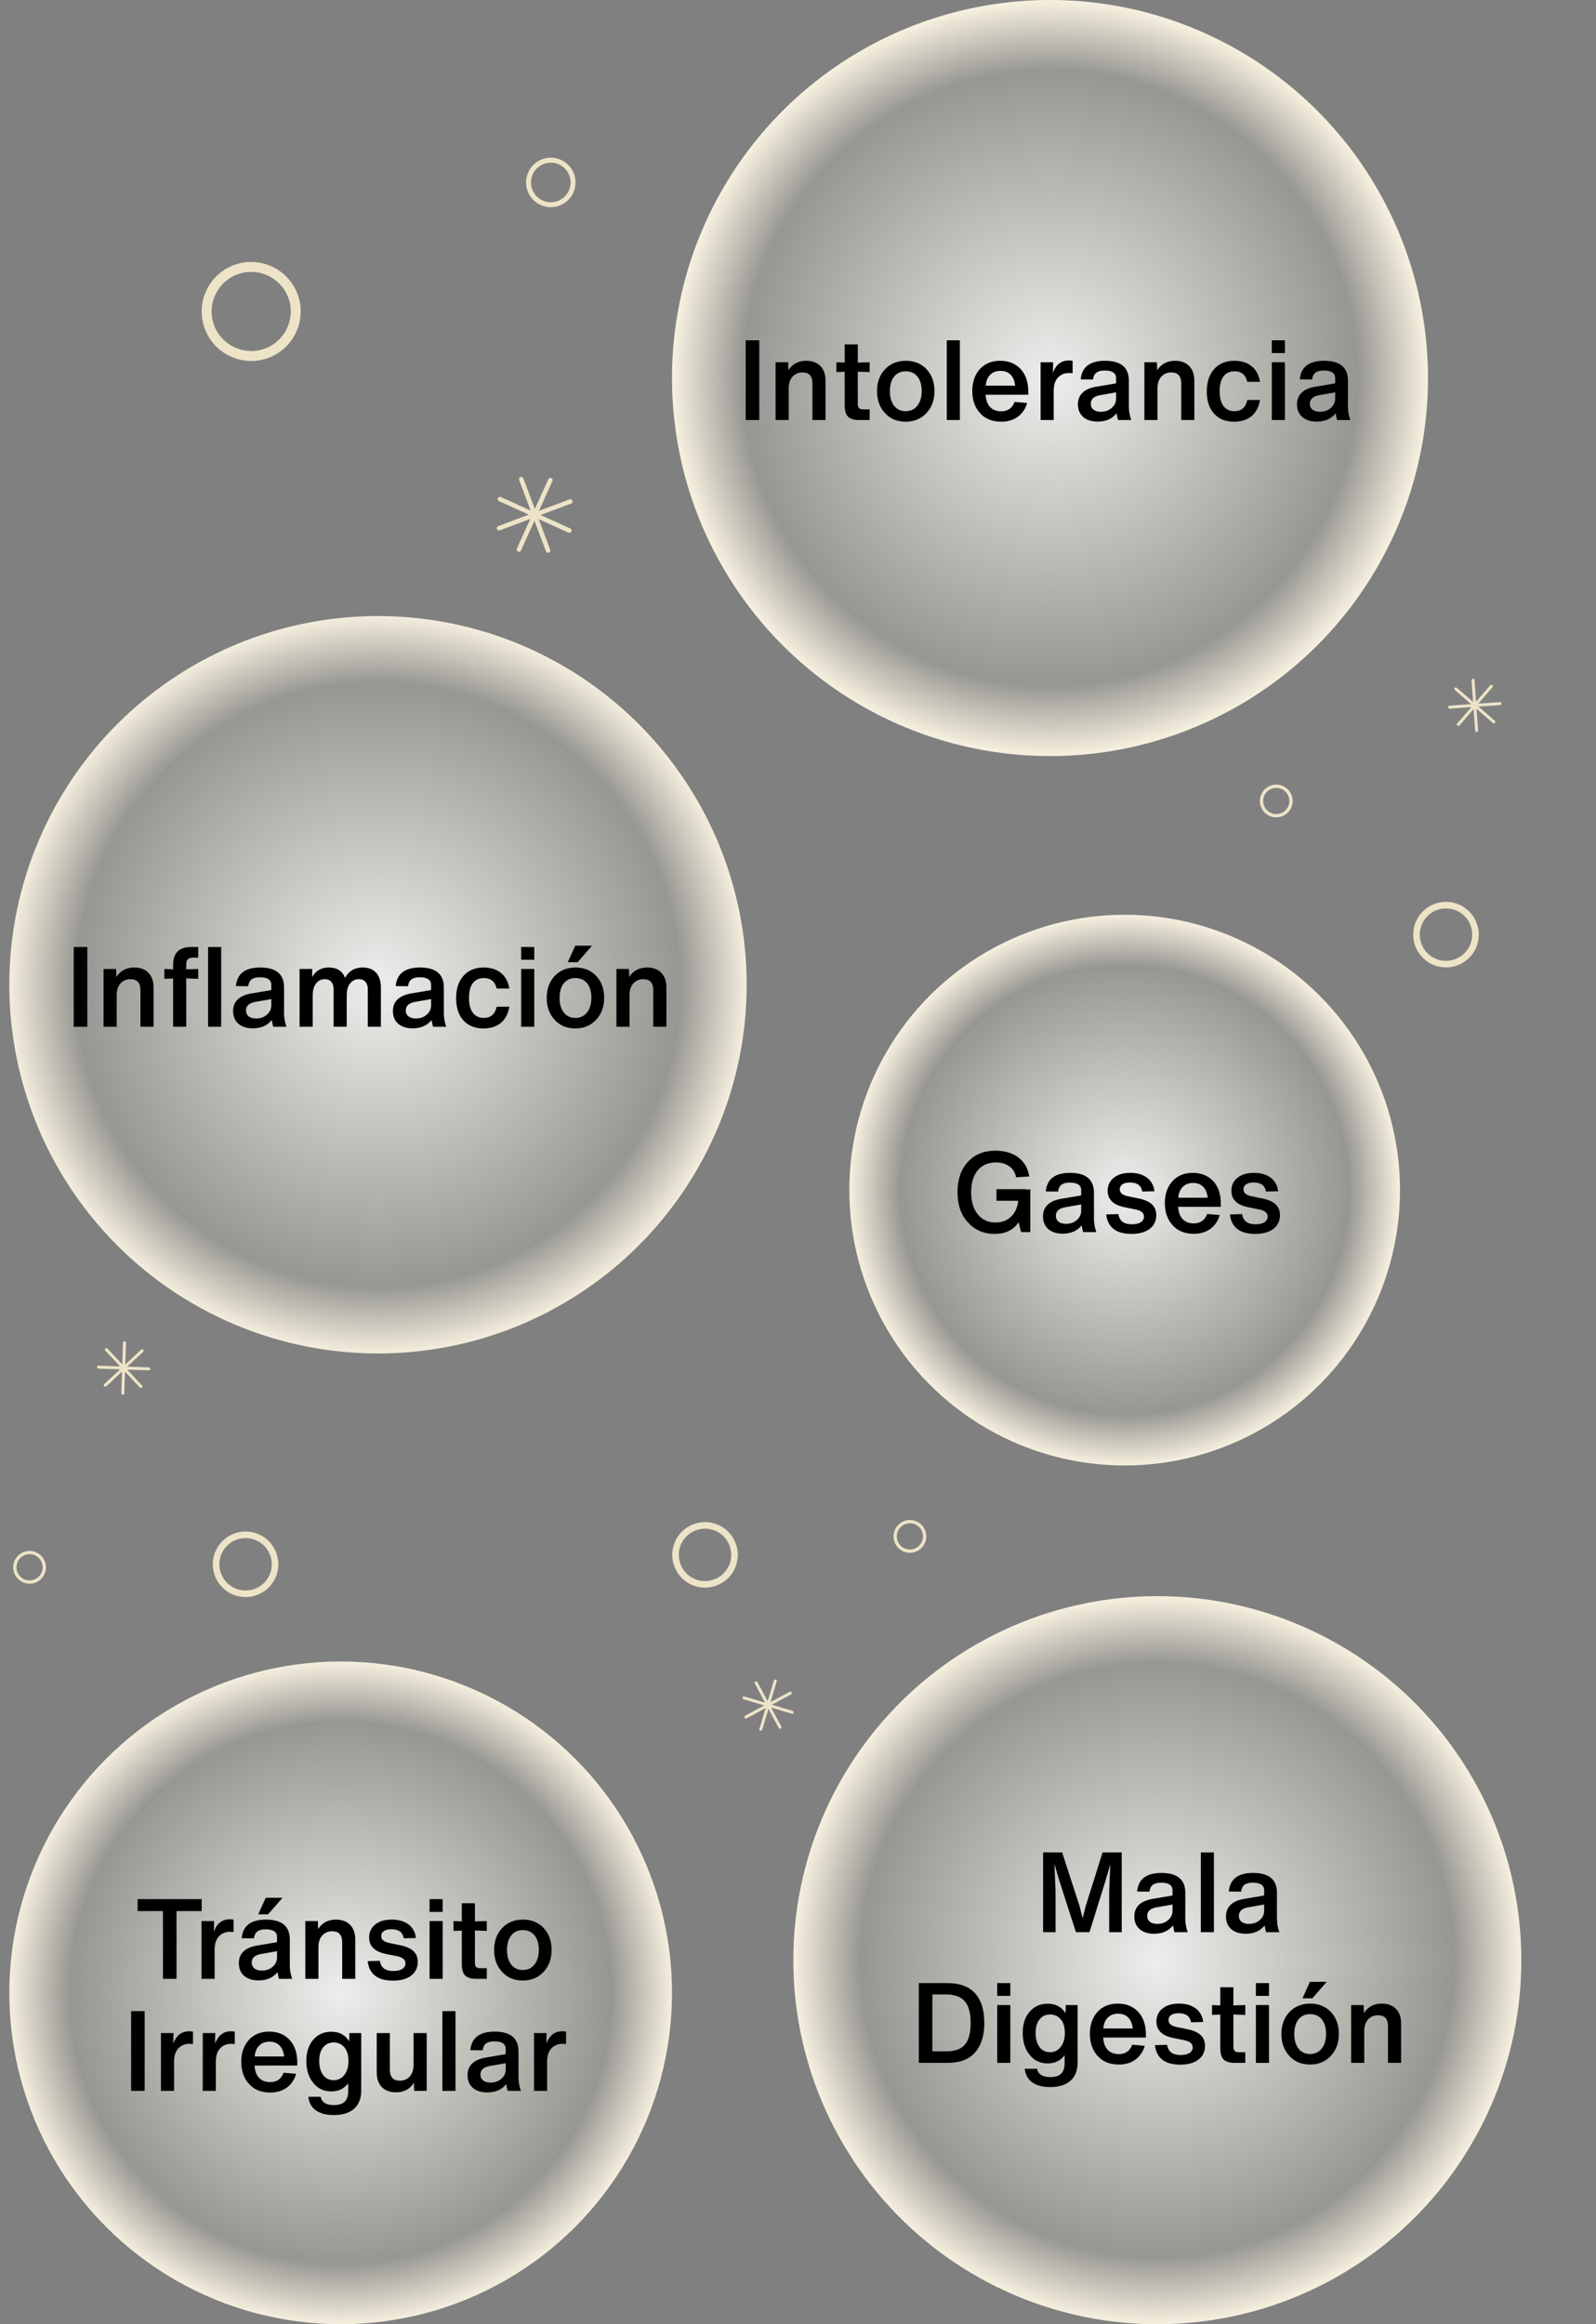 <svg width="171" height="249" viewBox="0 0 171 249" fill="none" xmlns="http://www.w3.org/2000/svg">
    <rect x="0" y="0" width="171" height="249" fill="#808080" stroke="none"/>
    <circle cx="40.5" cy="105.5" r="39.5" fill="url(#paint0_radial_83_6)" />
    <path
        d="M9.352 110H7.9V101.456H9.352V110ZM14.386 103.652C15.034 103.652 15.538 103.84 15.898 104.216C16.266 104.592 16.45 105.112 16.45 105.776V110H15.046V106.076C15.046 105.292 14.69 104.9 13.978 104.9C13.538 104.9 13.182 105.052 12.91 105.356C12.638 105.652 12.502 106.076 12.502 106.628V110H11.098V103.808H12.442L12.466 104.672C12.898 103.992 13.538 103.652 14.386 103.652ZM18.549 103.844V103.376C18.549 102.096 19.189 101.456 20.469 101.456H21.237V102.596H20.697C20.425 102.596 20.233 102.656 20.121 102.776C20.009 102.888 19.953 103.076 19.953 103.34V103.844L21.237 103.808V104.864L19.953 104.816V110H18.549V104.828L17.613 104.864V103.808L18.549 103.844ZM22.293 110V101.456H23.697V110H22.293ZM30.688 110H29.271C29.192 109.672 29.14 109.432 29.116 109.28C28.643 109.872 27.968 110.168 27.087 110.168C26.439 110.168 25.924 110.004 25.54 109.676C25.163 109.34 24.976 108.888 24.976 108.32C24.976 107.28 25.64 106.648 26.968 106.424L28.899 106.1C28.931 106.092 28.988 106.076 29.067 106.052V105.512C29.067 104.968 28.66 104.696 27.843 104.696C27.451 104.696 27.155 104.772 26.956 104.924C26.756 105.076 26.636 105.32 26.596 105.656L25.276 105.644C25.395 104.316 26.264 103.652 27.88 103.652C29.584 103.652 30.436 104.364 30.436 105.788V108.572C30.436 109.036 30.52 109.512 30.688 110ZM27.436 109.112C27.899 109.112 28.288 108.976 28.599 108.704C28.912 108.432 29.067 108.092 29.067 107.684V107.036L27.352 107.336C26.688 107.456 26.355 107.76 26.355 108.248C26.355 108.52 26.451 108.732 26.643 108.884C26.835 109.036 27.099 109.112 27.436 109.112ZM38.866 103.652C39.49 103.652 39.97 103.84 40.306 104.216C40.642 104.592 40.81 105.124 40.81 105.812V110H39.406V105.98C39.406 105.644 39.322 105.38 39.154 105.188C38.994 104.996 38.762 104.9 38.458 104.9C38.066 104.9 37.75 105.052 37.51 105.356C37.27 105.652 37.15 106.088 37.15 106.664V110H35.746V105.98C35.746 105.644 35.662 105.38 35.494 105.188C35.334 104.996 35.102 104.9 34.798 104.9C34.414 104.9 34.102 105.056 33.862 105.368C33.622 105.672 33.502 106.112 33.502 106.688V110H32.098V103.808H33.454L33.442 104.672C33.834 103.992 34.43 103.652 35.23 103.652C36.102 103.652 36.682 104.02 36.97 104.756C37.37 104.02 38.002 103.652 38.866 103.652ZM47.809 110H46.393C46.313 109.672 46.261 109.432 46.237 109.28C45.765 109.872 45.089 110.168 44.209 110.168C43.561 110.168 43.045 110.004 42.661 109.676C42.285 109.34 42.097 108.888 42.097 108.32C42.097 107.28 42.761 106.648 44.089 106.424L46.021 106.1C46.053 106.092 46.109 106.076 46.189 106.052V105.512C46.189 104.968 45.781 104.696 44.965 104.696C44.573 104.696 44.277 104.772 44.077 104.924C43.877 105.076 43.757 105.32 43.717 105.656L42.397 105.644C42.517 104.316 43.385 103.652 45.001 103.652C46.705 103.652 47.557 104.364 47.557 105.788V108.572C47.557 109.036 47.641 109.512 47.809 110ZM44.557 109.112C45.021 109.112 45.409 108.976 45.721 108.704C46.033 108.432 46.189 108.092 46.189 107.684V107.036L44.473 107.336C43.809 107.456 43.477 107.76 43.477 108.248C43.477 108.52 43.573 108.732 43.765 108.884C43.957 109.036 44.221 109.112 44.557 109.112ZM51.799 110.18C50.887 110.18 50.171 109.892 49.651 109.316C49.131 108.74 48.871 107.948 48.871 106.94C48.871 105.924 49.135 105.124 49.663 104.54C50.191 103.948 50.911 103.652 51.823 103.652C52.583 103.652 53.203 103.848 53.683 104.24C54.163 104.632 54.459 105.188 54.571 105.908H53.215C53.039 105.156 52.583 104.78 51.847 104.78C51.327 104.78 50.931 104.964 50.659 105.332C50.387 105.692 50.251 106.22 50.251 106.916C50.251 107.596 50.387 108.124 50.659 108.5C50.939 108.868 51.331 109.052 51.835 109.052C52.579 109.052 53.039 108.652 53.215 107.852H54.571C54.451 108.596 54.151 109.172 53.671 109.58C53.191 109.98 52.567 110.18 51.799 110.18ZM57.244 102.824H55.84V101.456H57.244V102.824ZM57.244 110H55.84V103.808H57.244V110ZM61.886 103.088H60.83L61.634 101.312H63.434L61.886 103.088ZM63.866 109.256C63.29 109.872 62.55 110.18 61.646 110.18C60.734 110.18 59.998 109.876 59.438 109.268C58.862 108.652 58.574 107.868 58.574 106.916C58.574 105.948 58.862 105.16 59.438 104.552C60.014 103.952 60.758 103.652 61.67 103.652C62.574 103.652 63.31 103.952 63.878 104.552C64.446 105.16 64.73 105.94 64.73 106.892C64.73 107.86 64.442 108.648 63.866 109.256ZM61.646 109.052C62.174 109.052 62.59 108.856 62.894 108.464C63.206 108.072 63.362 107.548 63.362 106.892C63.362 106.236 63.21 105.72 62.906 105.344C62.602 104.968 62.182 104.78 61.646 104.78C61.118 104.78 60.702 104.972 60.398 105.356C60.102 105.74 59.954 106.26 59.954 106.916C59.954 107.564 60.106 108.084 60.41 108.476C60.714 108.86 61.126 109.052 61.646 109.052ZM69.335 103.652C69.983 103.652 70.487 103.84 70.847 104.216C71.215 104.592 71.399 105.112 71.399 105.776V110H69.995V106.076C69.995 105.292 69.639 104.9 68.927 104.9C68.487 104.9 68.131 105.052 67.859 105.356C67.587 105.652 67.451 106.076 67.451 106.628V110H66.047V103.808H67.391L67.415 104.672C67.847 103.992 68.487 103.652 69.335 103.652Z"
        fill="black" />
    <circle cx="112.5" cy="40.5" r="40.5" fill="url(#paint1_radial_83_6)" />
    <path
        d="M81.352 45H79.9V36.456H81.352V45ZM86.386 38.652C87.034 38.652 87.538 38.84 87.898 39.216C88.266 39.592 88.45 40.112 88.45 40.776V45H87.046V41.076C87.046 40.292 86.69 39.9 85.978 39.9C85.538 39.9 85.182 40.052 84.91 40.356C84.638 40.652 84.502 41.076 84.502 41.628V45H83.098V38.808H84.442L84.466 39.672C84.898 38.992 85.538 38.652 86.386 38.652ZM93.177 39.864L91.905 39.816V43.26C91.905 43.484 91.949 43.64 92.037 43.728C92.125 43.816 92.277 43.86 92.493 43.86H93.177V45H92.061C91.509 45 91.109 44.88 90.861 44.64C90.621 44.392 90.501 43.992 90.501 43.44V39.828L89.613 39.864V38.808L90.501 38.844V36.9H91.905V38.844L93.177 38.808V39.864ZM99.257 44.256C98.681 44.872 97.941 45.18 97.037 45.18C96.125 45.18 95.389 44.876 94.829 44.268C94.253 43.652 93.965 42.868 93.965 41.916C93.965 40.948 94.253 40.16 94.829 39.552C95.405 38.952 96.149 38.652 97.061 38.652C97.965 38.652 98.701 38.952 99.269 39.552C99.837 40.16 100.121 40.94 100.121 41.892C100.121 42.86 99.833 43.648 99.257 44.256ZM97.037 44.052C97.565 44.052 97.981 43.856 98.285 43.464C98.597 43.072 98.753 42.548 98.753 41.892C98.753 41.236 98.601 40.72 98.297 40.344C97.993 39.968 97.573 39.78 97.037 39.78C96.509 39.78 96.093 39.972 95.789 40.356C95.493 40.74 95.345 41.26 95.345 41.916C95.345 42.564 95.497 43.084 95.801 43.476C96.105 43.86 96.517 44.052 97.037 44.052ZM102.842 45H101.438V36.456H102.842V45ZM110.172 41.94V42.288H105.6C105.632 42.856 105.792 43.296 106.08 43.608C106.376 43.912 106.772 44.064 107.268 44.064C107.98 44.064 108.46 43.728 108.708 43.056L110.052 43.176C109.86 43.824 109.52 44.32 109.032 44.664C108.552 45.008 107.964 45.18 107.268 45.18C106.308 45.18 105.552 44.872 105 44.256C104.448 43.648 104.172 42.856 104.172 41.88C104.172 40.936 104.44 40.16 104.976 39.552C105.52 38.952 106.248 38.652 107.16 38.652C108.064 38.652 108.792 38.944 109.344 39.528C109.896 40.12 110.172 40.924 110.172 41.94ZM108.276 40.14C108.004 39.868 107.644 39.732 107.196 39.732C106.74 39.732 106.376 39.868 106.104 40.14C105.816 40.42 105.652 40.812 105.612 41.316H108.768C108.704 40.796 108.54 40.404 108.276 40.14ZM114.528 38.616C114.664 38.616 114.796 38.628 114.924 38.652V39.984C114.684 39.968 114.56 39.96 114.552 39.96C114.056 39.96 113.656 40.124 113.352 40.452C113.056 40.772 112.904 41.224 112.896 41.808V45H111.492V38.808H112.836L112.812 39.936C113.14 39.056 113.712 38.616 114.528 38.616ZM121.203 45H119.787C119.707 44.672 119.655 44.432 119.631 44.28C119.159 44.872 118.483 45.168 117.603 45.168C116.955 45.168 116.439 45.004 116.055 44.676C115.679 44.34 115.491 43.888 115.491 43.32C115.491 42.28 116.155 41.648 117.483 41.424L119.415 41.1C119.447 41.092 119.503 41.076 119.583 41.052V40.512C119.583 39.968 119.175 39.696 118.359 39.696C117.967 39.696 117.671 39.772 117.471 39.924C117.271 40.076 117.151 40.32 117.111 40.656L115.791 40.644C115.911 39.316 116.779 38.652 118.395 38.652C120.099 38.652 120.951 39.364 120.951 40.788V43.572C120.951 44.036 121.035 44.512 121.203 45ZM117.951 44.112C118.415 44.112 118.803 43.976 119.115 43.704C119.427 43.432 119.583 43.092 119.583 42.684V42.036L117.867 42.336C117.203 42.456 116.871 42.76 116.871 43.248C116.871 43.52 116.967 43.732 117.159 43.884C117.351 44.036 117.615 44.112 117.951 44.112ZM125.901 38.652C126.549 38.652 127.053 38.84 127.413 39.216C127.781 39.592 127.965 40.112 127.965 40.776V45H126.561V41.076C126.561 40.292 126.205 39.9 125.493 39.9C125.053 39.9 124.697 40.052 124.425 40.356C124.153 40.652 124.017 41.076 124.017 41.628V45H122.613V38.808H123.957L123.981 39.672C124.413 38.992 125.053 38.652 125.901 38.652ZM132.225 45.18C131.313 45.18 130.597 44.892 130.077 44.316C129.557 43.74 129.297 42.948 129.297 41.94C129.297 40.924 129.561 40.124 130.089 39.54C130.617 38.948 131.337 38.652 132.249 38.652C133.009 38.652 133.629 38.848 134.109 39.24C134.589 39.632 134.885 40.188 134.997 40.908H133.641C133.465 40.156 133.009 39.78 132.273 39.78C131.753 39.78 131.357 39.964 131.085 40.332C130.813 40.692 130.677 41.22 130.677 41.916C130.677 42.596 130.813 43.124 131.085 43.5C131.365 43.868 131.757 44.052 132.261 44.052C133.005 44.052 133.465 43.652 133.641 42.852H134.997C134.877 43.596 134.577 44.172 134.097 44.58C133.617 44.98 132.993 45.18 132.225 45.18ZM137.67 37.824H136.266V36.456H137.67V37.824ZM137.67 45H136.266V38.808H137.67V45ZM144.676 45H143.26C143.18 44.672 143.128 44.432 143.104 44.28C142.632 44.872 141.956 45.168 141.076 45.168C140.428 45.168 139.912 45.004 139.528 44.676C139.152 44.34 138.964 43.888 138.964 43.32C138.964 42.28 139.628 41.648 140.956 41.424L142.888 41.1C142.92 41.092 142.976 41.076 143.056 41.052V40.512C143.056 39.968 142.648 39.696 141.832 39.696C141.44 39.696 141.144 39.772 140.944 39.924C140.744 40.076 140.624 40.32 140.584 40.656L139.264 40.644C139.384 39.316 140.252 38.652 141.868 38.652C143.572 38.652 144.424 39.364 144.424 40.788V43.572C144.424 44.036 144.508 44.512 144.676 45ZM141.424 44.112C141.888 44.112 142.276 43.976 142.588 43.704C142.9 43.432 143.056 43.092 143.056 42.684V42.036L141.34 42.336C140.676 42.456 140.344 42.76 140.344 43.248C140.344 43.52 140.44 43.732 140.632 43.884C140.824 44.036 141.088 44.112 141.424 44.112Z"
        fill="black" />
    <circle cx="36.5" cy="213.5" r="35.5" fill="url(#paint2_radial_83_6)" />
    <path
        d="M14.748 203.456H21.612V204.74H18.912V212H17.46V204.74H14.748V203.456ZM24.628 205.616C24.764 205.616 24.896 205.628 25.024 205.652V206.984C24.784 206.968 24.66 206.96 24.652 206.96C24.156 206.96 23.756 207.124 23.452 207.452C23.156 207.772 23.004 208.224 22.996 208.808V212H21.592V205.808H22.936L22.912 206.936C23.24 206.056 23.812 205.616 24.628 205.616ZM28.471 203.312H30.271L28.723 205.088H27.667L28.471 203.312ZM31.303 212H29.887C29.807 211.672 29.755 211.432 29.731 211.28C29.259 211.872 28.583 212.168 27.703 212.168C27.055 212.168 26.539 212.004 26.155 211.676C25.779 211.34 25.591 210.888 25.591 210.32C25.591 209.28 26.255 208.648 27.583 208.424L29.515 208.1C29.547 208.092 29.603 208.076 29.683 208.052V207.512C29.683 206.968 29.275 206.696 28.459 206.696C28.067 206.696 27.771 206.772 27.571 206.924C27.371 207.076 27.251 207.32 27.211 207.656L25.891 207.644C26.011 206.316 26.879 205.652 28.495 205.652C30.199 205.652 31.051 206.364 31.051 207.788V210.572C31.051 211.036 31.135 211.512 31.303 212ZM28.051 211.112C28.515 211.112 28.903 210.976 29.215 210.704C29.527 210.432 29.683 210.092 29.683 209.684V209.036L27.967 209.336C27.303 209.456 26.971 209.76 26.971 210.248C26.971 210.52 27.067 210.732 27.259 210.884C27.451 211.036 27.715 211.112 28.051 211.112ZM36.001 205.652C36.649 205.652 37.153 205.84 37.513 206.216C37.881 206.592 38.065 207.112 38.065 207.776V212H36.661V208.076C36.661 207.292 36.305 206.9 35.593 206.9C35.153 206.9 34.797 207.052 34.525 207.356C34.253 207.652 34.117 208.076 34.117 208.628V212H32.713V205.808H34.057L34.081 206.672C34.513 205.992 35.153 205.652 36.001 205.652ZM42.096 212.192C41.28 212.192 40.644 212.016 40.188 211.664C39.732 211.304 39.468 210.784 39.396 210.104L40.704 210.068C40.8 210.796 41.28 211.16 42.144 211.16C42.552 211.16 42.868 211.088 43.092 210.944C43.324 210.8 43.44 210.596 43.44 210.332C43.44 209.948 43.144 209.696 42.552 209.576L41.316 209.324C40.14 209.076 39.552 208.492 39.552 207.572C39.552 206.988 39.768 206.524 40.2 206.18C40.632 205.828 41.22 205.652 41.964 205.652C42.708 205.652 43.308 205.824 43.764 206.168C44.22 206.512 44.488 206.996 44.568 207.62L43.26 207.656C43.156 207.008 42.716 206.684 41.94 206.684C41.596 206.684 41.328 206.748 41.136 206.876C40.944 207.004 40.848 207.188 40.848 207.428C40.848 207.788 41.124 208.028 41.676 208.148L42.948 208.412C43.572 208.548 44.028 208.76 44.316 209.048C44.612 209.336 44.76 209.712 44.76 210.176C44.76 210.808 44.52 211.304 44.04 211.664C43.568 212.016 42.92 212.192 42.096 212.192ZM47.429 204.824H46.026V203.456H47.429V204.824ZM47.429 212H46.026V205.808H47.429V212ZM52.156 206.864L50.884 206.816V210.26C50.884 210.484 50.928 210.64 51.016 210.728C51.104 210.816 51.256 210.86 51.472 210.86H52.156V212H51.04C50.488 212 50.088 211.88 49.84 211.64C49.6 211.392 49.48 210.992 49.48 210.44V206.828L48.592 206.864V205.808L49.48 205.844V203.9H50.884V205.844L52.156 205.808V206.864ZM58.235 211.256C57.659 211.872 56.919 212.18 56.015 212.18C55.103 212.18 54.367 211.876 53.807 211.268C53.231 210.652 52.943 209.868 52.943 208.916C52.943 207.948 53.231 207.16 53.807 206.552C54.383 205.952 55.127 205.652 56.039 205.652C56.943 205.652 57.679 205.952 58.247 206.552C58.815 207.16 59.099 207.94 59.099 208.892C59.099 209.86 58.811 210.648 58.235 211.256ZM56.015 211.052C56.543 211.052 56.959 210.856 57.263 210.464C57.575 210.072 57.731 209.548 57.731 208.892C57.731 208.236 57.579 207.72 57.275 207.344C56.971 206.968 56.551 206.78 56.015 206.78C55.487 206.78 55.071 206.972 54.767 207.356C54.471 207.74 54.323 208.26 54.323 208.916C54.323 209.564 54.475 210.084 54.779 210.476C55.083 210.86 55.495 211.052 56.015 211.052ZM15.498 224H14.046V215.456H15.498V224ZM20.28 217.616C20.416 217.616 20.548 217.628 20.676 217.652V218.984C20.436 218.968 20.312 218.96 20.304 218.96C19.808 218.96 19.408 219.124 19.104 219.452C18.808 219.772 18.656 220.224 18.648 220.808V224H17.244V217.808H18.588L18.564 218.936C18.892 218.056 19.464 217.616 20.28 217.616ZM24.757 217.616C24.893 217.616 25.025 217.628 25.153 217.652V218.984C24.913 218.968 24.789 218.96 24.781 218.96C24.285 218.96 23.885 219.124 23.581 219.452C23.285 219.772 23.133 220.224 23.125 220.808V224H21.721V217.808H23.065L23.041 218.936C23.369 218.056 23.941 217.616 24.757 217.616ZM31.849 220.94V221.288H27.277C27.309 221.856 27.469 222.296 27.757 222.608C28.053 222.912 28.449 223.064 28.945 223.064C29.657 223.064 30.137 222.728 30.385 222.056L31.729 222.176C31.537 222.824 31.197 223.32 30.709 223.664C30.229 224.008 29.641 224.18 28.945 224.18C27.985 224.18 27.229 223.872 26.677 223.256C26.125 222.648 25.849 221.856 25.849 220.88C25.849 219.936 26.117 219.16 26.653 218.552C27.197 217.952 27.925 217.652 28.837 217.652C29.741 217.652 30.469 217.944 31.021 218.528C31.573 219.12 31.849 219.924 31.849 220.94ZM29.953 219.14C29.681 218.868 29.321 218.732 28.873 218.732C28.417 218.732 28.053 218.868 27.781 219.14C27.493 219.42 27.329 219.812 27.289 220.316H30.445C30.381 219.796 30.217 219.404 29.953 219.14ZM37.406 218.684L37.43 217.808H38.702V223.94C38.702 224.812 38.446 225.472 37.934 225.92C37.422 226.368 36.702 226.592 35.774 226.592C34.958 226.592 34.314 226.424 33.842 226.088C33.378 225.76 33.11 225.276 33.038 224.636H34.358C34.478 225.228 34.946 225.524 35.762 225.524C36.306 225.524 36.698 225.4 36.938 225.152C37.186 224.912 37.31 224.528 37.31 224V223.184C36.878 223.768 36.274 224.06 35.498 224.06C34.698 224.06 34.054 223.756 33.566 223.148C33.07 222.54 32.822 221.756 32.822 220.796C32.822 219.844 33.07 219.084 33.566 218.516C34.062 217.948 34.702 217.664 35.486 217.664C36.358 217.664 36.998 218.004 37.406 218.684ZM35.75 222.86C36.214 222.86 36.594 222.672 36.89 222.296C37.186 221.92 37.334 221.424 37.334 220.808C37.334 220.176 37.19 219.688 36.902 219.344C36.598 218.992 36.214 218.816 35.75 218.816C35.278 218.816 34.902 218.992 34.622 219.344C34.342 219.696 34.202 220.18 34.202 220.796C34.202 221.428 34.342 221.932 34.622 222.308C34.902 222.676 35.278 222.86 35.75 222.86ZM44.313 221.18V217.808H45.717V224H44.373L44.349 223.136C43.917 223.816 43.277 224.156 42.429 224.156C41.781 224.156 41.273 223.968 40.905 223.592C40.545 223.216 40.365 222.696 40.365 222.032V217.808H41.769V221.732C41.769 222.516 42.125 222.908 42.837 222.908C43.277 222.908 43.633 222.76 43.905 222.464C44.177 222.16 44.313 221.732 44.313 221.18ZM48.801 224H47.397V215.456H48.801V224ZM55.807 224H54.391C54.311 223.672 54.259 223.432 54.235 223.28C53.763 223.872 53.087 224.168 52.207 224.168C51.559 224.168 51.043 224.004 50.659 223.676C50.283 223.34 50.095 222.888 50.095 222.32C50.095 221.28 50.759 220.648 52.087 220.424L54.019 220.1C54.051 220.092 54.107 220.076 54.187 220.052V219.512C54.187 218.968 53.779 218.696 52.963 218.696C52.571 218.696 52.275 218.772 52.075 218.924C51.875 219.076 51.755 219.32 51.715 219.656L50.395 219.644C50.515 218.316 51.383 217.652 52.999 217.652C54.703 217.652 55.555 218.364 55.555 219.788V222.572C55.555 223.036 55.639 223.512 55.807 224ZM52.555 223.112C53.019 223.112 53.407 222.976 53.719 222.704C54.031 222.432 54.187 222.092 54.187 221.684V221.036L52.471 221.336C51.807 221.456 51.475 221.76 51.475 222.248C51.475 222.52 51.571 222.732 51.763 222.884C51.955 223.036 52.219 223.112 52.555 223.112ZM60.253 217.616C60.389 217.616 60.521 217.628 60.649 217.652V218.984C60.409 218.968 60.285 218.96 60.277 218.96C59.781 218.96 59.381 219.124 59.077 219.452C58.781 219.772 58.629 220.224 58.621 220.808V224H57.217V217.808H58.561L58.537 218.936C58.865 218.056 59.437 217.616 60.253 217.616Z"
        fill="black" />
    <circle cx="124" cy="210" r="39" fill="url(#paint3_radial_83_6)" />
    <path
        d="M116.321 204.216L118.133 198.456H120.185V207H118.841V202.596L118.961 199.74L118.361 201.768L116.729 207H115.277L113.549 201.636L112.973 199.692L113.093 202.596V207H111.761V198.456H113.801L115.673 204.216L115.997 205.5L116.321 204.216ZM127.248 207H125.832C125.752 206.672 125.7 206.432 125.676 206.28C125.204 206.872 124.528 207.168 123.648 207.168C123 207.168 122.484 207.004 122.1 206.676C121.724 206.34 121.536 205.888 121.536 205.32C121.536 204.28 122.2 203.648 123.528 203.424L125.46 203.1C125.492 203.092 125.548 203.076 125.628 203.052V202.512C125.628 201.968 125.22 201.696 124.404 201.696C124.012 201.696 123.716 201.772 123.516 201.924C123.316 202.076 123.196 202.32 123.156 202.656L121.836 202.644C121.956 201.316 122.824 200.652 124.44 200.652C126.144 200.652 126.996 201.364 126.996 202.788V205.572C126.996 206.036 127.08 206.512 127.248 207ZM123.996 206.112C124.46 206.112 124.848 205.976 125.16 205.704C125.472 205.432 125.628 205.092 125.628 204.684V204.036L123.912 204.336C123.248 204.456 122.916 204.76 122.916 205.248C122.916 205.52 123.012 205.732 123.204 205.884C123.396 206.036 123.66 206.112 123.996 206.112ZM130.062 207H128.658V198.456H130.062V207ZM137.068 207H135.652C135.572 206.672 135.52 206.432 135.496 206.28C135.024 206.872 134.348 207.168 133.468 207.168C132.82 207.168 132.304 207.004 131.92 206.676C131.544 206.34 131.356 205.888 131.356 205.32C131.356 204.28 132.02 203.648 133.348 203.424L135.28 203.1C135.312 203.092 135.368 203.076 135.448 203.052V202.512C135.448 201.968 135.04 201.696 134.224 201.696C133.832 201.696 133.536 201.772 133.336 201.924C133.136 202.076 133.016 202.32 132.976 202.656L131.656 202.644C131.776 201.316 132.644 200.652 134.26 200.652C135.964 200.652 136.816 201.364 136.816 202.788V205.572C136.816 206.036 136.9 206.512 137.068 207ZM133.816 206.112C134.28 206.112 134.668 205.976 134.98 205.704C135.292 205.432 135.448 205.092 135.448 204.684V204.036L133.732 204.336C133.068 204.456 132.736 204.76 132.736 205.248C132.736 205.52 132.832 205.732 133.024 205.884C133.216 206.036 133.48 206.112 133.816 206.112ZM98.443 212.456H101.551C102.847 212.456 103.823 212.824 104.479 213.56C105.135 214.288 105.463 215.344 105.463 216.728C105.463 218.088 105.131 219.14 104.467 219.884C103.811 220.628 102.843 221 101.563 221H98.443V212.456ZM99.895 219.764H101.419C102.323 219.764 102.979 219.524 103.387 219.044C103.795 218.556 103.999 217.784 103.999 216.728C103.999 215.656 103.787 214.88 103.363 214.4C102.947 213.912 102.267 213.668 101.323 213.668H99.895V219.764ZM108.248 213.824H106.844V212.456H108.248V213.824ZM108.248 221H106.844V214.808H108.248V221ZM114.162 215.684L114.186 214.808H115.458V220.94C115.458 221.812 115.202 222.472 114.69 222.92C114.178 223.368 113.458 223.592 112.53 223.592C111.714 223.592 111.07 223.424 110.598 223.088C110.134 222.76 109.866 222.276 109.794 221.636H111.114C111.234 222.228 111.702 222.524 112.518 222.524C113.062 222.524 113.454 222.4 113.694 222.152C113.942 221.912 114.066 221.528 114.066 221V220.184C113.634 220.768 113.03 221.06 112.254 221.06C111.454 221.06 110.81 220.756 110.322 220.148C109.826 219.54 109.578 218.756 109.578 217.796C109.578 216.844 109.826 216.084 110.322 215.516C110.818 214.948 111.458 214.664 112.242 214.664C113.114 214.664 113.754 215.004 114.162 215.684ZM112.506 219.86C112.97 219.86 113.35 219.672 113.646 219.296C113.942 218.92 114.09 218.424 114.09 217.808C114.09 217.176 113.946 216.688 113.658 216.344C113.354 215.992 112.97 215.816 112.506 215.816C112.034 215.816 111.658 215.992 111.378 216.344C111.098 216.696 110.958 217.18 110.958 217.796C110.958 218.428 111.098 218.932 111.378 219.308C111.658 219.676 112.034 219.86 112.506 219.86ZM122.773 217.94V218.288H118.201C118.233 218.856 118.393 219.296 118.681 219.608C118.977 219.912 119.373 220.064 119.869 220.064C120.581 220.064 121.061 219.728 121.309 219.056L122.653 219.176C122.461 219.824 122.121 220.32 121.633 220.664C121.153 221.008 120.565 221.18 119.869 221.18C118.909 221.18 118.153 220.872 117.601 220.256C117.049 219.648 116.773 218.856 116.773 217.88C116.773 216.936 117.041 216.16 117.577 215.552C118.121 214.952 118.849 214.652 119.761 214.652C120.665 214.652 121.393 214.944 121.945 215.528C122.497 216.12 122.773 216.924 122.773 217.94ZM120.877 216.14C120.605 215.868 120.245 215.732 119.797 215.732C119.341 215.732 118.977 215.868 118.705 216.14C118.417 216.42 118.253 216.812 118.213 217.316H121.369C121.305 216.796 121.141 216.404 120.877 216.14ZM126.446 221.192C125.63 221.192 124.994 221.016 124.538 220.664C124.082 220.304 123.818 219.784 123.746 219.104L125.054 219.068C125.15 219.796 125.63 220.16 126.494 220.16C126.902 220.16 127.218 220.088 127.442 219.944C127.674 219.8 127.79 219.596 127.79 219.332C127.79 218.948 127.494 218.696 126.902 218.576L125.666 218.324C124.49 218.076 123.902 217.492 123.902 216.572C123.902 215.988 124.118 215.524 124.55 215.18C124.982 214.828 125.57 214.652 126.314 214.652C127.058 214.652 127.658 214.824 128.114 215.168C128.57 215.512 128.838 215.996 128.918 216.62L127.61 216.656C127.506 216.008 127.066 215.684 126.29 215.684C125.946 215.684 125.678 215.748 125.486 215.876C125.294 216.004 125.198 216.188 125.198 216.428C125.198 216.788 125.474 217.028 126.026 217.148L127.298 217.412C127.922 217.548 128.378 217.76 128.666 218.048C128.962 218.336 129.11 218.712 129.11 219.176C129.11 219.808 128.87 220.304 128.39 220.664C127.918 221.016 127.27 221.192 126.446 221.192ZM133.423 215.864L132.151 215.816V219.26C132.151 219.484 132.195 219.64 132.283 219.728C132.371 219.816 132.523 219.86 132.739 219.86H133.423V221H132.307C131.755 221 131.355 220.88 131.107 220.64C130.867 220.392 130.747 219.992 130.747 219.44V215.828L129.859 215.864V214.808L130.747 214.844V212.9H132.151V214.844L133.423 214.808V215.864ZM135.963 213.824H134.559V212.456H135.963V213.824ZM135.963 221H134.559V214.808H135.963V221ZM140.605 214.088H139.549L140.353 212.312H142.153L140.605 214.088ZM142.585 220.256C142.009 220.872 141.269 221.18 140.365 221.18C139.453 221.18 138.717 220.876 138.157 220.268C137.581 219.652 137.293 218.868 137.293 217.916C137.293 216.948 137.581 216.16 138.157 215.552C138.733 214.952 139.477 214.652 140.389 214.652C141.293 214.652 142.029 214.952 142.597 215.552C143.165 216.16 143.449 216.94 143.449 217.892C143.449 218.86 143.161 219.648 142.585 220.256ZM140.365 220.052C140.893 220.052 141.309 219.856 141.613 219.464C141.925 219.072 142.081 218.548 142.081 217.892C142.081 217.236 141.929 216.72 141.625 216.344C141.321 215.968 140.901 215.78 140.365 215.78C139.837 215.78 139.421 215.972 139.117 216.356C138.821 216.74 138.673 217.26 138.673 217.916C138.673 218.564 138.825 219.084 139.129 219.476C139.433 219.86 139.845 220.052 140.365 220.052ZM148.054 214.652C148.702 214.652 149.206 214.84 149.566 215.216C149.934 215.592 150.118 216.112 150.118 216.776V221H148.714V217.076C148.714 216.292 148.358 215.9 147.646 215.9C147.206 215.9 146.85 216.052 146.578 216.356C146.306 216.652 146.17 217.076 146.17 217.628V221H144.766V214.808H146.11L146.134 215.672C146.566 214.992 147.206 214.652 148.054 214.652Z"
        fill="black" />
    <circle cx="120.5" cy="127.5" r="29.5" fill="url(#paint4_radial_83_6)" />
    <path
        d="M110.004 127.404L109.992 127.476L110.388 127.404V132H109.404L109.128 130.944C108.584 131.776 107.728 132.192 106.56 132.192C105.408 132.192 104.46 131.784 103.716 130.968C102.964 130.168 102.588 129.084 102.588 127.716C102.588 126.364 102.96 125.284 103.704 124.476C104.432 123.676 105.412 123.276 106.644 123.276C107.652 123.276 108.476 123.52 109.116 124.008C109.756 124.496 110.144 125.172 110.28 126.036L108.864 126.132C108.768 125.62 108.528 125.228 108.144 124.956C107.768 124.676 107.292 124.536 106.716 124.536C105.876 124.536 105.22 124.82 104.748 125.388C104.284 125.956 104.052 126.736 104.052 127.728C104.052 128.712 104.284 129.496 104.748 130.08C105.22 130.672 105.86 130.968 106.668 130.968C107.316 130.968 107.852 130.776 108.276 130.392C108.708 130.008 108.976 129.472 109.08 128.784V128.64H106.764V127.404H110.004ZM117.461 132H116.045C115.965 131.672 115.913 131.432 115.889 131.28C115.417 131.872 114.741 132.168 113.861 132.168C113.213 132.168 112.697 132.004 112.313 131.676C111.937 131.34 111.749 130.888 111.749 130.32C111.749 129.28 112.413 128.648 113.741 128.424L115.673 128.1C115.705 128.092 115.761 128.076 115.841 128.052V127.512C115.841 126.968 115.433 126.696 114.617 126.696C114.225 126.696 113.929 126.772 113.729 126.924C113.529 127.076 113.409 127.32 113.369 127.656L112.049 127.644C112.169 126.316 113.037 125.652 114.653 125.652C116.357 125.652 117.209 126.364 117.209 127.788V130.572C117.209 131.036 117.293 131.512 117.461 132ZM114.209 131.112C114.673 131.112 115.061 130.976 115.373 130.704C115.685 130.432 115.841 130.092 115.841 129.684V129.036L114.125 129.336C113.461 129.456 113.129 129.76 113.129 130.248C113.129 130.52 113.225 130.732 113.417 130.884C113.609 131.036 113.873 131.112 114.209 131.112ZM121.223 132.192C120.407 132.192 119.771 132.016 119.315 131.664C118.859 131.304 118.595 130.784 118.523 130.104L119.831 130.068C119.927 130.796 120.407 131.16 121.271 131.16C121.679 131.16 121.995 131.088 122.219 130.944C122.451 130.8 122.567 130.596 122.567 130.332C122.567 129.948 122.271 129.696 121.679 129.576L120.443 129.324C119.267 129.076 118.679 128.492 118.679 127.572C118.679 126.988 118.895 126.524 119.327 126.18C119.759 125.828 120.347 125.652 121.091 125.652C121.835 125.652 122.435 125.824 122.891 126.168C123.347 126.512 123.615 126.996 123.695 127.62L122.387 127.656C122.283 127.008 121.843 126.684 121.067 126.684C120.723 126.684 120.455 126.748 120.263 126.876C120.071 127.004 119.975 127.188 119.975 127.428C119.975 127.788 120.251 128.028 120.803 128.148L122.075 128.412C122.699 128.548 123.155 128.76 123.443 129.048C123.739 129.336 123.887 129.712 123.887 130.176C123.887 130.808 123.647 131.304 123.167 131.664C122.695 132.016 122.047 132.192 121.223 132.192ZM130.805 128.94V129.288H126.233C126.265 129.856 126.425 130.296 126.713 130.608C127.009 130.912 127.405 131.064 127.901 131.064C128.613 131.064 129.093 130.728 129.341 130.056L130.685 130.176C130.493 130.824 130.153 131.32 129.665 131.664C129.185 132.008 128.597 132.18 127.901 132.18C126.941 132.18 126.185 131.872 125.633 131.256C125.081 130.648 124.805 129.856 124.805 128.88C124.805 127.936 125.073 127.16 125.609 126.552C126.153 125.952 126.881 125.652 127.793 125.652C128.697 125.652 129.425 125.944 129.977 126.528C130.529 127.12 130.805 127.924 130.805 128.94ZM128.909 127.14C128.637 126.868 128.277 126.732 127.829 126.732C127.373 126.732 127.009 126.868 126.737 127.14C126.449 127.42 126.285 127.812 126.245 128.316H129.401C129.337 127.796 129.173 127.404 128.909 127.14ZM134.477 132.192C133.661 132.192 133.025 132.016 132.569 131.664C132.113 131.304 131.849 130.784 131.777 130.104L133.085 130.068C133.181 130.796 133.661 131.16 134.525 131.16C134.933 131.16 135.249 131.088 135.473 130.944C135.705 130.8 135.821 130.596 135.821 130.332C135.821 129.948 135.525 129.696 134.933 129.576L133.697 129.324C132.521 129.076 131.933 128.492 131.933 127.572C131.933 126.988 132.149 126.524 132.581 126.18C133.013 125.828 133.601 125.652 134.345 125.652C135.089 125.652 135.689 125.824 136.145 126.168C136.601 126.512 136.869 126.996 136.949 127.62L135.641 127.656C135.537 127.008 135.097 126.684 134.321 126.684C133.977 126.684 133.709 126.748 133.517 126.876C133.325 127.004 133.229 127.188 133.229 127.428C133.229 127.788 133.505 128.028 134.057 128.148L135.329 128.412C135.953 128.548 136.409 128.76 136.697 129.048C136.993 129.336 137.141 129.712 137.141 130.176C137.141 130.808 136.901 131.304 136.421 131.664C135.949 132.016 135.301 132.192 134.477 132.192Z"
        fill="black" />
    <path
        d="M156.077 73.679L157.827 75.196L157.662 72.884C157.656 72.795 157.722 72.719 157.811 72.713C157.9 72.707 157.977 72.772 157.983 72.861L158.147 75.173L159.664 73.423C159.721 73.356 159.822 73.347 159.89 73.407C159.958 73.466 159.966 73.564 159.907 73.632L158.39 75.382L160.701 75.218C160.79 75.212 160.867 75.277 160.873 75.366C160.879 75.456 160.813 75.532 160.724 75.538L158.412 75.702L160.162 77.219C160.229 77.276 160.238 77.377 160.179 77.445C160.119 77.513 160.021 77.521 159.953 77.462L158.203 75.945L158.368 78.257C158.374 78.346 158.308 78.422 158.219 78.428C158.175 78.43 158.134 78.416 158.103 78.389C158.072 78.362 158.05 78.323 158.05 78.278L157.885 75.966L156.368 77.716C156.311 77.783 156.21 77.792 156.142 77.733C156.074 77.674 156.066 77.575 156.126 77.507L157.643 75.757L155.331 75.922C155.288 75.924 155.246 75.91 155.215 75.883C155.184 75.856 155.162 75.817 155.162 75.772C155.156 75.683 155.221 75.607 155.31 75.601L157.622 75.436L155.872 73.919C155.805 73.862 155.796 73.761 155.856 73.694C155.913 73.627 156.013 73.618 156.081 73.677L156.077 73.679Z"
        fill="#EDE3C7" />
    <path
        d="M152.627 102.785C154.092 104.053 156.315 103.895 157.583 102.43C158.851 100.966 158.693 98.743 157.228 97.475C155.764 96.207 153.541 96.365 152.273 97.829C151.005 99.294 151.163 101.517 152.627 102.785ZM156.767 98.007C157.938 99.02 158.064 100.798 157.051 101.969C156.038 103.14 154.259 103.266 153.089 102.253C151.918 101.24 151.792 99.461 152.805 98.291C153.818 97.12 155.596 96.994 156.767 98.007Z"
        fill="#EDE3C7" />
    <path
        d="M135.592 87.137C136.323 87.773 137.435 87.692 138.069 86.962C138.702 86.231 138.624 85.118 137.893 84.485C137.161 83.849 136.05 83.93 135.416 84.66C134.78 85.392 134.861 86.504 135.592 87.137ZM137.664 84.75C138.249 85.257 138.312 86.146 137.805 86.731C137.299 87.317 136.41 87.379 135.824 86.873C135.239 86.367 135.176 85.477 135.683 84.892C136.189 84.307 137.078 84.244 137.664 84.75Z"
        fill="#EDE3C7" />
    <path
        d="M61.191 53.945L57.918 55.174L61.104 56.621C61.227 56.677 61.281 56.819 61.225 56.942C61.169 57.065 61.026 57.118 60.904 57.062L57.717 55.616L58.947 58.889C58.995 59.013 58.934 59.154 58.807 59.201C58.679 59.248 58.542 59.188 58.495 59.06L57.265 55.787L55.819 58.974C55.762 59.096 55.62 59.15 55.498 59.094C55.375 59.038 55.321 58.896 55.377 58.773L56.824 55.587L53.55 56.816C53.426 56.864 53.286 56.803 53.239 56.676C53.191 56.548 53.252 56.411 53.379 56.364L56.653 55.134L53.466 53.688C53.344 53.632 53.29 53.489 53.346 53.367C53.374 53.307 53.422 53.263 53.481 53.241C53.539 53.219 53.607 53.218 53.666 53.25L56.853 54.697L55.623 51.423C55.576 51.299 55.636 51.159 55.764 51.111C55.891 51.064 56.028 51.124 56.075 51.252L57.305 54.525L58.752 51.339C58.78 51.279 58.828 51.235 58.887 51.213C58.945 51.191 59.013 51.19 59.072 51.222C59.195 51.278 59.249 51.42 59.193 51.543L57.746 54.729L61.02 53.5C61.144 53.452 61.284 53.513 61.331 53.64C61.379 53.764 61.319 53.904 61.191 53.952L61.191 53.945Z"
        fill="#EDE3C7" />
    <path
        d="M25.046 28.403C22.308 29.433 20.917 32.497 21.947 35.235C22.978 37.973 26.042 39.364 28.779 38.333C31.517 37.303 32.908 34.239 31.878 31.501C30.848 28.763 27.784 27.373 25.046 28.403ZM28.406 37.338C26.218 38.163 23.767 37.048 22.943 34.861C22.118 32.674 23.232 30.222 25.42 29.398C27.607 28.574 30.058 29.688 30.883 31.875C31.707 34.063 30.593 36.514 28.406 37.338Z"
        fill="#EDE3C7" />
    <path
        d="M58.083 17.062C56.713 17.576 56.019 19.11 56.532 20.477C57.046 21.844 58.579 22.541 59.947 22.027C61.317 21.514 62.011 19.98 61.497 18.613C60.984 17.243 59.45 16.549 58.083 17.062ZM59.759 21.532C58.666 21.944 57.44 21.387 57.028 20.293C56.616 19.199 57.173 17.974 58.267 17.562C59.36 17.149 60.586 17.706 60.998 18.8C61.41 19.894 60.853 21.119 59.759 21.532Z"
        fill="#EDE3C7" />
    <path
        d="M10.552 146.311L12.867 146.388L11.284 144.696C11.223 144.631 11.226 144.53 11.291 144.469C11.357 144.408 11.457 144.411 11.518 144.477L13.101 146.169L13.178 143.855C13.181 143.767 13.253 143.696 13.343 143.7C13.433 143.703 13.502 143.774 13.498 143.864L13.421 146.179L15.114 144.596C15.179 144.535 15.28 144.538 15.341 144.603C15.402 144.669 15.398 144.769 15.333 144.83L13.64 146.413L15.955 146.49C16.043 146.493 16.113 146.565 16.11 146.655C16.107 146.745 16.035 146.814 15.945 146.81L13.631 146.733L15.214 148.426C15.275 148.491 15.272 148.592 15.206 148.653C15.174 148.682 15.133 148.697 15.092 148.696C15.05 148.694 15.009 148.677 14.98 148.643L13.397 146.95L13.32 149.265C13.318 149.353 13.245 149.423 13.155 149.42C13.065 149.417 12.997 149.345 13 149.255L13.077 146.941L11.385 148.524C11.353 148.553 11.312 148.568 11.27 148.567C11.229 148.565 11.187 148.548 11.159 148.514C11.098 148.449 11.101 148.348 11.167 148.287L12.859 146.704L10.545 146.627C10.457 146.625 10.386 146.552 10.389 146.462C10.392 146.374 10.464 146.304 10.554 146.307L10.552 146.311Z"
        fill="#EDE3C7" />
    <path
        d="M26.197 171.097C28.133 171.16 29.76 169.638 29.823 167.702C29.887 165.765 28.364 164.138 26.428 164.075C24.492 164.012 22.865 165.534 22.801 167.47C22.738 169.406 24.26 171.033 26.197 171.097ZM26.405 164.779C27.952 164.828 29.169 166.131 29.12 167.678C29.07 169.226 27.767 170.443 26.22 170.393C24.673 170.343 23.455 169.041 23.505 167.493C23.555 165.946 24.858 164.729 26.405 164.779Z"
        fill="#EDE3C7" />
    <path
        d="M3.11 169.665C4.078 169.698 4.891 168.936 4.924 167.969C4.956 167.003 4.194 166.187 3.228 166.155C2.259 166.122 1.446 166.885 1.414 167.851C1.38 168.82 2.143 169.633 3.11 169.665ZM3.216 166.506C3.99 166.531 4.599 167.182 4.574 167.956C4.549 168.729 3.898 169.338 3.124 169.313C2.35 169.288 1.742 168.637 1.767 167.863C1.791 167.09 2.443 166.481 3.216 166.506Z"
        fill="#EDE3C7" />
    <path
        d="M84.838 183.598L82.62 182.933L83.719 184.973C83.761 185.052 83.732 185.149 83.654 185.191C83.575 185.233 83.478 185.204 83.436 185.126L82.338 183.085L81.672 185.303C81.648 185.388 81.559 185.437 81.473 185.411C81.387 185.385 81.339 185.298 81.365 185.212L82.031 182.994L79.99 184.093C79.911 184.135 79.815 184.106 79.773 184.027C79.731 183.949 79.759 183.852 79.838 183.81L81.879 182.711L79.66 182.046C79.576 182.021 79.526 181.933 79.552 181.847C79.579 181.761 79.665 181.713 79.751 181.739L81.97 182.404L80.871 180.364C80.829 180.285 80.857 180.188 80.936 180.146C80.975 180.126 81.018 180.122 81.058 180.134C81.097 180.146 81.133 180.173 81.152 180.213L82.251 182.254L82.916 180.036C82.941 179.951 83.029 179.902 83.115 179.928C83.201 179.954 83.249 180.041 83.223 180.127L82.558 182.345L84.598 181.246C84.637 181.226 84.68 181.223 84.72 181.234C84.759 181.246 84.795 181.273 84.814 181.313C84.856 181.392 84.827 181.489 84.749 181.531L82.708 182.629L84.926 183.295C85.011 183.319 85.06 183.408 85.034 183.494C85.01 183.578 84.921 183.628 84.835 183.602L84.838 183.598Z"
        fill="#EDE3C7" />
    <path
        d="M76.546 163.212C74.69 162.656 72.728 163.713 72.173 165.569C71.617 167.425 72.674 169.387 74.53 169.942C76.386 170.497 78.347 169.441 78.903 167.585C79.458 165.729 78.402 163.767 76.546 163.212ZM74.732 169.268C73.249 168.824 72.404 167.254 72.847 165.771C73.29 164.288 74.861 163.443 76.344 163.886C77.827 164.329 78.672 165.9 78.228 167.383C77.785 168.866 76.215 169.711 74.732 169.268Z"
        fill="#EDE3C7" />
    <path
        d="M97.995 162.918C97.067 162.638 96.086 163.168 95.808 164.094C95.531 165.021 96.059 166.003 96.985 166.281C97.913 166.561 98.894 166.031 99.172 165.104C99.451 164.176 98.921 163.195 97.995 162.918ZM97.085 165.945C96.344 165.723 95.922 164.938 96.143 164.197C96.365 163.455 97.15 163.033 97.891 163.254C98.633 163.476 99.055 164.261 98.834 165.002C98.612 165.744 97.827 166.166 97.085 165.945Z"
        fill="#EDE3C7" />
    <defs>
        <radialGradient id="paint0_radial_83_6" cx="0" cy="0" r="1" gradientUnits="userSpaceOnUse"
            gradientTransform="translate(40.5 105.5) rotate(90) scale(39.5)">
            <stop stop-color="#EDEDED" />
            <stop offset="0.815" stop-color="#F5EFDE" stop-opacity="0.2" />
            <stop offset="1" stop-color="#F5EFDE" />
        </radialGradient>
        <radialGradient id="paint1_radial_83_6" cx="0" cy="0" r="1" gradientUnits="userSpaceOnUse"
            gradientTransform="translate(112.5 40.5) rotate(90) scale(40.5)">
            <stop stop-color="#EDEDED" />
            <stop offset="0.815" stop-color="#F5EFDE" stop-opacity="0.2" />
            <stop offset="1" stop-color="#F5EFDE" />
        </radialGradient>
        <radialGradient id="paint2_radial_83_6" cx="0" cy="0" r="1" gradientUnits="userSpaceOnUse"
            gradientTransform="translate(36.5 213.5) rotate(90) scale(35.5)">
            <stop stop-color="#EDEDED" />
            <stop offset="0.815" stop-color="#F5EFDE" stop-opacity="0.2" />
            <stop offset="1" stop-color="#F5EFDE" />
        </radialGradient>
        <radialGradient id="paint3_radial_83_6" cx="0" cy="0" r="1" gradientUnits="userSpaceOnUse"
            gradientTransform="translate(124 210) rotate(90) scale(39)">
            <stop stop-color="#EDEDED" />
            <stop offset="0.815" stop-color="#F5EFDE" stop-opacity="0.2" />
            <stop offset="1" stop-color="#F5EFDE" />
        </radialGradient>
        <radialGradient id="paint4_radial_83_6" cx="0" cy="0" r="1" gradientUnits="userSpaceOnUse"
            gradientTransform="translate(120.5 127.5) rotate(90) scale(29.5)">
            <stop stop-color="#EDEDED" />
            <stop offset="0.815" stop-color="#F5EFDE" stop-opacity="0.2" />
            <stop offset="1" stop-color="#F5EFDE" />
        </radialGradient>
    </defs>
</svg>